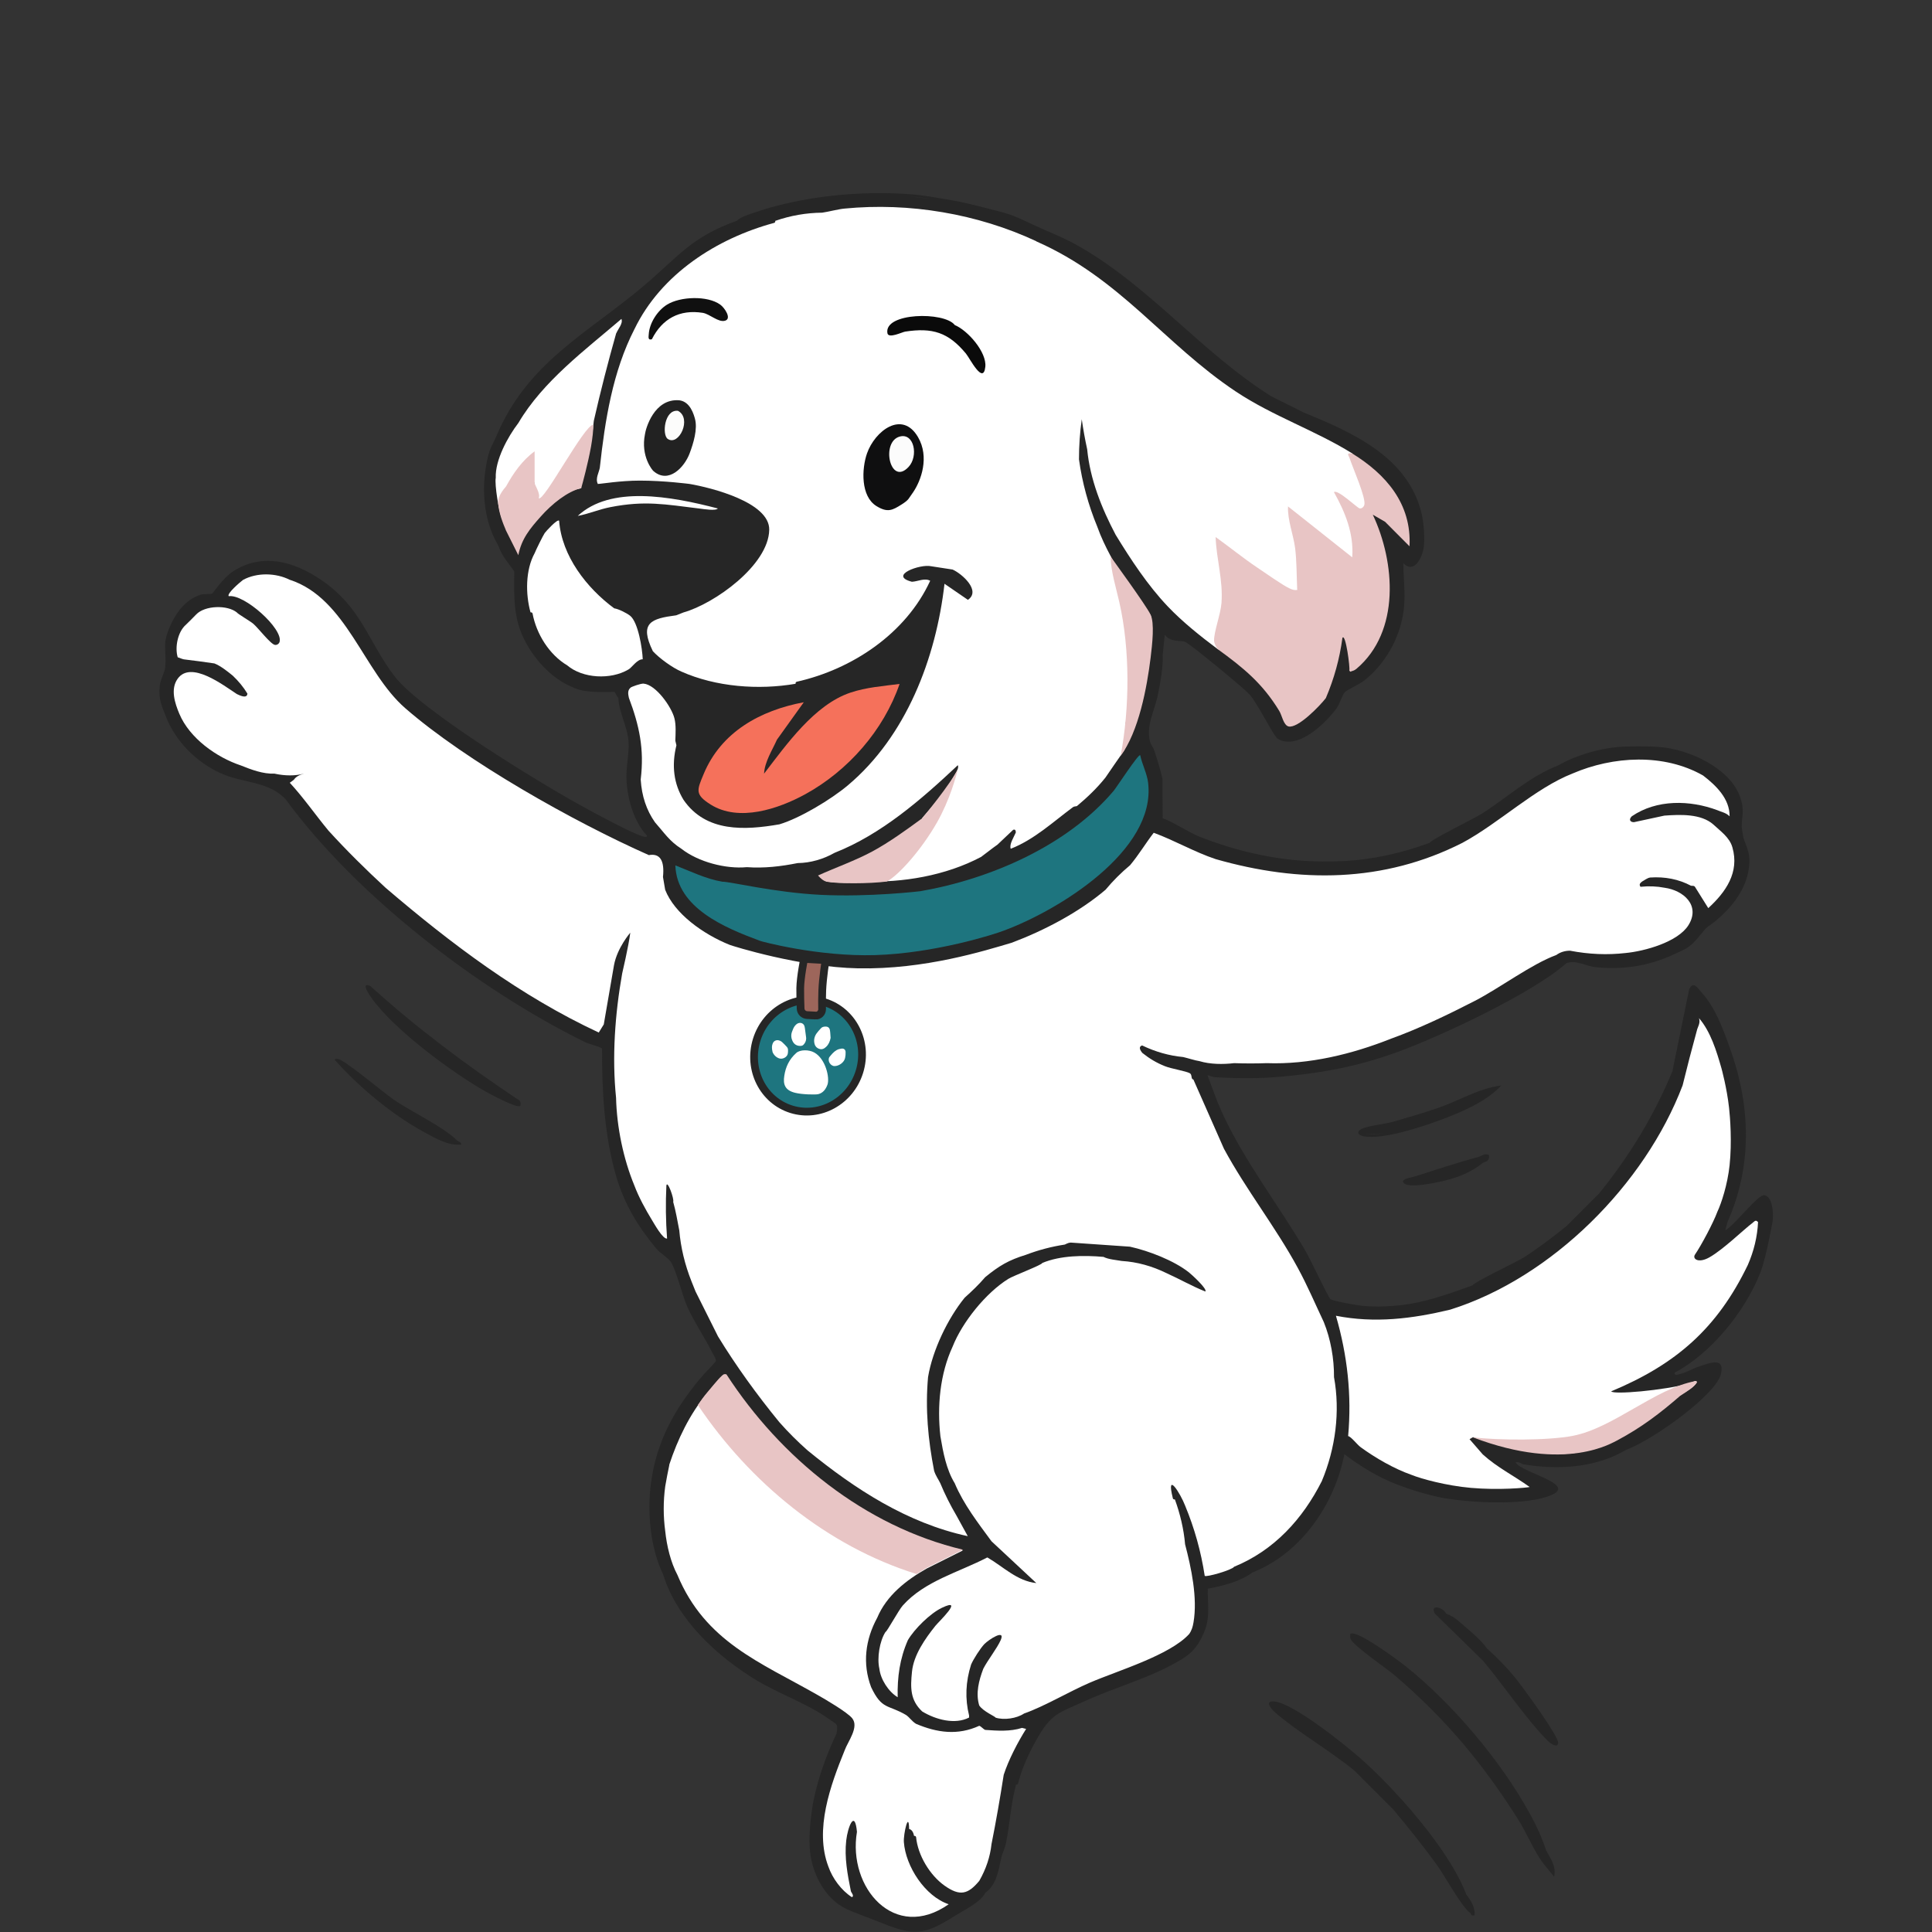 <?xml version="1.0" encoding="UTF-8"?>
<svg id="Layer_1" data-name="Layer 1" xmlns="http://www.w3.org/2000/svg" viewBox="0 0 250 250">
  <rect x="0" y="0" width="250" height="250" fill="#333333" stroke="none"/>
  <defs>
    <style>
      .cls-1 {
        fill: #f5715b;
      }

      .cls-2 {
        fill: #9d665b;
      }

      .cls-2, .cls-3 {
        stroke: #262626;
        stroke-miterlimit: 10;
      }

      .cls-4 {
        fill: #e8c5c5;
      }

      .cls-5 {
        fill: #fcfcfb;
      }

      .cls-3, .cls-6 {
        fill: #1e757f;
      }

      .cls-7 {
        fill: #fff;
      }

      .cls-8 {
        fill: #262626;
      }

      .cls-9 {
        fill: #101010;
      }

      .cls-10 {
        fill: #0a0a0a;
      }

      .cls-11 {
        fill: #fcfcfc;
      }

      .cls-12 {
        fill: #0f0f10;
      }

      .cls-13 {
        fill: #222;
      }
    </style>
  </defs>
  <g>
    <path class="cls-8" d="M181.32,232.81c-1.66-1.86-3.41-3.63-5.28-5.28-2.1-1.85-8.48-6.96-11.01-7.34-1.41-.21-.72.79-.05,1.38,2.9,2.54,7.09,4.93,10.27,7.54l5.01,5.01c1.95,2.31,3.86,4.71,5.64,7.15,1.08,1.48,3.19,5.45,4.38,6.3.08.06.02.41.53.26.08-.98-.45-1.9-1.05-2.64-1.58-4.18-5.45-9.06-8.44-12.4Z"/>
    <path class="cls-8" d="M192.4,213.29c-.74-1.01-1.68-1.84-2.64-2.64-.91-.77-1.47-1.42-2.64-1.85-.34-.8-2.16-1.31-1.45,0l6.2,6.07c2.69,3.17,5.62,7.61,8.44,10.42.19.19,1.21,1.03,1.32.26.11-.82-4.69-7.39-5.55-8.43-1.15-1.4-2.33-2.63-3.69-3.83Z"/>
    <path class="cls-8" d="M186.07,143.37c-1.87.64-3.84,1.22-5.75,1.77-1.08.31-3.32.54-4.09.92-.84.42-.46.88.34,1,2.53.37,7.3-1.2,9.76-2.11,2.67-.99,6.01-2.38,7.92-4.48-2.9.35-5.47,1.98-8.18,2.9ZM176.57,146.8c.81-.02,1.61-.07,2.42-.15-.79.12-1.6.19-2.42.15Z"/>
    <path class="cls-8" d="M191.34,149.7c-2.64.7-5.73,1.73-8.38,2.57-.32.1-1.61.25-1.38.72.44.93,4.64-.03,5.54-.26,1.77-.46,3.36-1.11,4.75-2.25.18-.15.96-.11.79-1.05-.57-.21-.96.17-1.32.26Z"/>
    <path class="cls-8" d="M228.15,154.7c-.66,0-3.2,3.15-4.46,4.2-.14.1-.28.21-.42.3.03-.37.2-.7.26-1.06,3.29-7.37,2.99-15.22.26-22.69-.9-2.48-1.86-5.14-3.69-7.12-.4-.43-.94-1.46-1.52-.34l-2.17,10.63c-2.43,5.83-5.54,10.94-9.5,15.83l-4.22,4.22c-1.76,1.4-3.66,2.87-5.56,4.07-.96.6-6.51,3.22-6.57,3.58-3.34,1.18-6.43,2.36-10.03,2.64-1.5.12-2.82.16-4.35,0-.65-.07-3.69-.59-4.03-.86-.27-.22-2.64-5.25-3.19-6.18-3.52-6.02-7.96-11.67-10.86-18.03-.7-1.53-1.25-3.17-1.85-4.75.18,0,.64.24,1.06.26,3.94.2,6.41.17,10.29-.26,4.66-.52,8.49-1.32,12.93-2.9,5.58-1.98,17.91-7.77,22.16-11.61,1.27-.45,2.54.4,3.83.53,3.51.34,6.73-.15,9.89-1.58,1.86-.84,2.27-.95,3.61-2.6,1.14-1.41.8-.83,2.07-1.89,1.86-1.55,3.56-3.65,4.09-6.07.54-2.48-.18-3.28-.58-4.62-.09-.45-.16-.9-.22-1.35-.05-1.36.46-2.13-.26-4.05-1.38-3.68-6.59-6.02-10.29-6.33-1.52-.13-4.02-.13-5.54,0-2.42.2-5.57,1.14-7.65,2.37-3.77,1.47-6.59,4.16-9.94,6.28-.98.62-6.62,3.37-6.68,3.74-3.75,1.35-7.34,2.18-11.35,2.37-1.33.06-2.89.06-4.22,0-4.82-.21-9.76-1.4-14.25-3.17-1.41-.56-3.49-1.97-4.75-2.37l-.03-5.12c-.27-1.22-.66-2.41-1.03-3.59-.13-.41-.44-.78-.53-1.06-.67-2.05.56-4.16.98-6.28.31-1.55.68-3.5.61-5.07l.27-2.64c.69,1.01,2.15.71,2.63.92.71.31,7.53,5.93,8.29,6.76,1.11,1.2,3.17,5.48,3.7,5.79,2.59,1.54,6.25-2.05,7.65-4,.39-.55.71-1.71,1.02-2.02.35-.35,1.92-1.04,2.55-1.54,2.69-2.15,4.53-5.39,5.04-8.82.28-1.86.08-3.67,0-5.54.05-.22-.04-.54,0-.79,1.43,1.44,2.47-.82,2.64-2.11.14-1.14,0-3.09-.26-4.22-1.71-7.44-9.04-10.63-15.3-13.19l-4.22-2.11c-9.16-5.8-15.8-14.33-25.07-19.52-1.44-.81-2.97-1.45-4.49-2.11-1.46-.64-3.53-1.73-5.01-2.11-2.44-.64-4.88-1.31-7.38-1.72-1.45-.24-3.04-.54-4.49-.65-6.66-.52-14.34.22-20.65,2.44-.66.23-1.53.51-2.05.99-5.88,2.11-7.48,4.55-11.89,8.3-7.41,6.3-15.18,9.92-19.25,19.67-.34.81-.72,1.32-.98,2.32-.98,3.79-.77,8.25,1.24,11.66.65,1.71,1.22,2.08,2.11,3.43-.02,2.3-.11,4.63.53,6.86.92,3.18,3.57,6.53,6.6,7.92.37.17.95.44,1.32.53,1.5.35,2.95.28,4.49.26.21.18.31.58.53.79-.01,1.59,1.22,3.86,1.32,5.68.09,1.63-.39,3.34-.26,5.14.16,2.38.98,5.25,2.64,6.99.04.2-.24.16-.4.13-1.13-.19-6.58-3.16-7.96-3.92-5.38-2.94-20.98-12.46-24.32-16.85-3.42-4.49-4.25-8.93-9.54-12.49-3.56-2.39-7.58-3.49-11.35-1.06-1.31.85-2.52,2.75-2.69,2.85-.3.17-1.03,0-1.54.18-1.77.6-2.92,2.01-3.68,3.57-1.43,2.92-.62,3.25-.87,5.9-.06.59-.64,1.49-.71,2.41-.14,1.74.24,2.39.79,3.82,1.23,3.22,3.92,5.94,7.12,7.39,2.92,1.32,6.27,1.01,8.44,3.43,9.11,12.43,24.88,24.57,38.69,31.36.56.27,1.91.56,2.21.83-.04,5.43.3,11.39,1.85,16.62,1.05,3.54,2.81,6.43,5.14,9.24.54.65,1.56,1.21,1.92,1.77.68,1.04,1.46,4.3,2.12,5.79.92,2.05,2.22,3.9,3.21,5.89.16.31.54.84.49,1.15-.67.79-1.41,1.48-2.07,2.28-3.35,4.02-5.62,8.16-6.33,13.46-.51,3.79-.1,8.43,1.58,11.87,1.75,5.78,6.99,10.61,12.06,13.67,2.91,1.76,6.6,3.03,9.29,4.96,1.21.87,1.27.56,1.08,1.95-1.41,2.9-2.69,6.57-3.17,9.76-.25,1.7-.44,3.84-.26,5.54.3,2.87,1.97,6.08,4.65,7.36,1.22.58,2.81,1.11,4.06,1.62,4.03,1.62,5.49,1.99,8.88,0,.29-.16.59-.34.89-.54,1.35-.86,3.57-1.88,4.22-3.17,1.53-1.07,1.7-3.11,2.11-4.75.08-.31.4-.98.53-1.58.52-2.51.63-5.16,1.32-7.65.13.01.21,0,.26-.14.46-1.86,1.32-3.74,2.24-5.41,2.06-3.71,2.85-3.63,6.56-5.32,3.54-1.61,7.63-2.76,11-4.57,1.89-1.01,2.97-1.64,3.95-3.57.09-.29.16-.59.24-.89-.06.3-.13.6-.24.89,1.08-2.13.86-3.45.79-5.8,0-.17.03-.38,0-.53,1.98-.38,4.16-.91,5.8-2.11,6.27-2.47,10.62-8.8,11.88-15.3,1.14.87,3.39,2.46,5.89,3.54,3.03,1.31,6.33,2.05,7.24,2.19,3.52.55,9.61.87,12.98-.19,4.85-1.52-3.12-3.04-3.96-4.48.42-.14.76.21,1.06.26,4.41.73,9.27.46,13.19-1.85,3.88-1.48,11.98-7.44,12.35-9.95.46-2.19-1.62-1.25-2.85-.87-.74.23-1.53.74-2.36.94-.27.06-.86.35-.8-.14,4.73-2.5,9.12-7.93,11.08-12.93.75-1.91,1.54-6.31,1.6-6.7.12-.86.03-3.34-1.2-3.34ZM21.43,84.03s0,.09,0,.14c0,0,0-.02,0-.03,0-.04,0-.07.01-.11ZM167.33,138.88c.69-.06,1.38-.16,2.06-.24-.66.09-1.34.18-2.06.24ZM120.58,25.77c-.95-.13-1.9-.24-2.85-.34.95.06,1.9.18,2.85.34ZM77.73,57.75c-.01.08-.03.17-.04.25.01-.08.03-.17.04-.25ZM66.83,70.2c-.29-1.03-.74-1.53-1.34-1.5.04-.56.06-1.56-.53-1.58-.21-.94-.23-1.94-.26-2.9-.04-.88.02-1.76,0-2.64.37-2.58,1.05-4.6,2.37-6.86l.93-.51c.7-1.83,10.78-11.8,11.48-11.4.11.06.18.17.25.3-1.57,3.99-2.06,7.25-2.9,11.35-.49,2.37-.87,4.77-1.32,7.12-.2.98-.64,1.59-1.32,1.85-1.18-.53-3.63,1.75-4.34,2.76l.11.67-.72.02c-.94,1.13-1.75,2.24-2.42,3.33ZM69.34,79.14c-.27-.41-.57-.36-.69.11-.42-2.6-.4-5.16.53-7.65.82.08,1.88-2.04,1.32-2.64.45.12.93-.07,1.43-.57.12,2.76,4.35,9.52,6.73,10.38.27.1.55.04.81-.05.63.47,2.02.98,2.35,1.48.58.87,1.02,3.94,1.35,5.12-.51-.96-2.28.52-1.85,1.32-2.45,1.21-5.63.84-7.92-.53l-.13-.71c-2.13-1.48-3.34-3.78-3.93-6.26ZM113.14,110.63c1.31-.72,5.45-3.12,5.97-4.15.09-.18.15-.38.2-.58,1.05-.71,5.47-6.11,5.18-6.55-.38-.58-.65-.85-1.28-.36-4.37,4.08-8.97,8.06-14.49,10.5l-.77.89c-1.45.57-3.21,1.01-4.75,1.32-.27-.18-.58-.36-.91-.36-1-.01-3.83.24-4.82.41-.33.06-.61.27-.86.48-3.19-.37-5.6-.58-8.44-2.37-.05-.62-.46-1.18-1.22-1.68-.67-1.07-1.4-1.65-2.21-1.75-.92-1.7-1.47-3.65-1.85-5.54.06-.63.09-1.23.11-1.83.12-1.18.28-2.36.13-3.56-.17-1.3-2.09-5.62-1.56-6.49l.51.33c2.87-1.21,5.28,3.69,4.78,6.14l.52.39c-.08,2.89-1.18,5.18,1.06,7.65,2.23,4.27,8.28,4.39,12.4,3.17l.6.36c12.72-4.66,19.53-17.51,21.23-30.54,1.21,1.25,4.15,2.59,3.64-.32-.17-.96-2.2-3.38-3.04-2.48-.06-.03-.15-.06-.25-.09-1.54-.58-4.34-.73-5.65.13-1.26.83-.85,1.6.62,1.54.27.47.78.56,1.52.26-3.12,6.49-9.81,10.57-16.67,12.25-.41.24-.35.59.11.69-4.62.48-10.46.26-14.78-1.58-.11-.63-.66-1.16-1.65-1.59-.73-.8-1.41-1.16-2.04-1.05-.29-.97-1-2.88-.14-3.7.51-.49,3.43-.4,4.1-1.31l.52.39c9.49-4.02,17.83-13.28,2.87-16.99-1.22-.53-2.09-.54-2.61-.03-.99-.17-3.51-.53-4.35-.53h-5.28c-.37,0-1.74.41-2.24.53.45-.45,1.02-1.86.26-2.11.78-4.44,1.38-8.99,2.7-13.3.54-1.59,1.13-3.14,1.79-4.64l.88-.56c3.62-6.65,10.32-10.71,17.45-12.74.4-.24.34-.58-.12-.69,2.03-.37,4.02-.76,6.07-1.06.28.78,2.84.25,2.9-.53,8.17-.57,17.31.93,24.8,4.22l.83.96c4.18,1.98,7.91,4.74,11.37,7.77,7.33,7,14.97,13.16,24.5,16.99,1.36.93,2.77,1.5,4.21,1.72l.25.78c3.5,2.24,6.4,5.59,6.61,9.91-.46-.59-4.52-4.7-4.59-2.32,2.72,6.11,3.4,14.64-2.33,19.24l-.21.63c-.03-1.33-.09-3.53-.73-4.68-.17-.3.01-.45-.59-.34-.16,2.89-.85,5.75-1.85,8.44l-.63-.06c-.5.67-3.39,3.53-4.1,3.21-.95-2.2-2.28-4.04-3.97-5.8-1.34-1.39-3.45-3.48-5.28-3.68l-.94-1.38c-4.68-3.4-8.29-7.82-11.25-12.77l-1.01-.63c-1.66-3.51-3.03-7.23-3.69-11.08-.29-1.69-.28-3.92-.52-5.68-.05-.4-.04-.81-.53-.92.13,2.59-.18,5.35,0,7.92.2,2.75.98,6.35,2.37,8.71-.43,1.3.61,3.27,1.61,4.04.61,1.18,1.3,2.29,2.08,3.35l-.22.57c1.01,1.07,1.95,2.21,2.8,3.4l.59-.02c-.12,1.69-.21,3.37-.26,5.01-.54,4.39-1.27,8.65-3.17,12.66-1.38.71-2.2,1.89-2.37,3.43l-3.69,3.69-.42-.45c-2.39,1.87-4.89,3.58-7.5,5.11.43-.59.43-1,0-1.23.11-.27.99-1.4.27-1.58-.43,1.32-1.94,1.99-2.64,3.16-.88-.36-2.18.65-2.11,1.58-4.78,2.17-10.06,3.02-15.3,3.17-1.58.04-3.17-.03-4.75,0-.32-.22-.46-.87-1.06-.79,2.35-.09,5.15-1.49,7.29-2.66ZM109.32,114.57c-.42.06-.81.06-1.17.02.39,0,.78-.01,1.17-.02ZM105.61,232.81c-.1.44-.2.88-.28,1.32.07-.43.17-.87.28-1.32Z"/>
    <path class="cls-8" d="M67.07,142.31c-6.71-4.48-13.19-9.31-19.17-14.74-1.33-.54-.01,1.31.22,1.63,2.93,4.08,10.32,9.55,14.73,12.05.64.36,4.1,2.22,4.48,1.85.07-.06.08-.74-.26-.79Z"/>
    <path class="cls-8" d="M197.94,234.66c-3.7-6.77-9.96-14.17-15.97-18.99-.87-.7-6.54-4.93-7.25-4.23,0,.21-.03.42.04.62.28.84,4.62,3.81,5.63,4.66,6.6,5.62,11.45,11.42,16.08,18.75,1.16,1.83,2.03,4.11,3.32,5.78.15.19.27.34.39.47l.93,1.12c.27-1.47-.47-2.3-1.05-3.43-.56-1.7-1.24-3.16-2.11-4.75ZM200.84,242.31s-.05-.04-.07-.06c.02,0,.04,0,.06,0,0,.02,0,.04.01.06Z"/>
    <path class="cls-8" d="M59.16,147.59c-1.84-1.83-5.89-3.69-8.26-5.33-1.31-.9-6.25-5.09-7.17-5.23-.15-.02-.43-.07-.4.13,3.17,3.54,7.4,7.09,11.61,9.37,1.46.79,3.03,1.73,4.75,1.58.02-.31-.38-.38-.53-.53Z"/>
    <g>
      <path class="cls-7" d="M37.52,75.03c7.33,2.41,9.52,11.92,14.92,16.61,7.92,6.9,21.87,14.73,31.52,19.01,1.44-.26,2.05.69,1.83,2.83l.28,1.65c1.21,3.1,4.9,5.74,8.34,7.13.4.16,9.13,2.89,16.58,3.04,8.69.18,16.46-2.29,19.93-3.31,4.22-1.59,8.7-3.94,12.14-6.86.97-1.17,2.03-2.22,3.17-3.17,1.12-1.34,2-2.82,3.06-4.2,2.71.99,5.28,2.5,8.02,3.41,10.84,3.1,21.71,3.08,31.93-2.11,4.75-2.56,9.4-7.07,14.25-8.97,5.22-2.25,11.8-2.64,16.89.26,1.66,1.28,3.45,2.99,3.43,5.28-.49-.49-1.06-.55-1.58-.79-3.56-1.33-7.85-1.42-11.08.79-.46.47-.15.76.28.76l3.94-.85c2.08-.15,4.74-.26,6.34,1.15.91.86,2.09,1.65,2.46,2.95.94,3.25-.86,5.8-3.12,7.87l-1.7-2.72c-.11-.24-.47-.14-.54-.18-1.59-.84-3.35-1.19-5.28-1.06-.39.06-.72.35-1.06.53-.24.2-.41.36-.19.67,1.08-.11,2.11-.07,3.09.12,2.47.33,4.7,2.29,3.12,4.84-1.36,2.19-5.69,3.38-8.14,3.61-2.36.27-4.75.17-7.19-.3-.64,0-1.26.18-1.78.56-3.18,1.16-7.31,4.27-10.55,5.94-3.4,1.75-7.23,3.59-10.82,4.88-5.05,2.01-10.63,3.37-16.09,3.17-1.36.05-2.86.05-4.22,0-1.44.17-3.1.16-4.49-.26-.56-.08-1.5-.39-2.11-.53-1.81-.17-3.58-.67-5.31-1.5-.4.13-.39.46.03.97.9.72,1.83,1.28,2.91,1.71.87.35,2.73.63,3.24.92.32.18.11.79.45.8,1.33,3,2.65,5.99,3.96,8.97,2.87,5.31,6.66,10.09,9.54,15.39,1.25,2.29,2.27,4.69,3.38,7.04.89,2.19,1.34,4.75,1.32,7.12.82,4.48.19,9.24-1.58,13.46-2.48,4.91-6.17,8.96-11.35,11.08-.24.41-3.63,1.39-3.8,1.17-.48-3.15-1.33-6.18-2.54-9.09-.6-1.56-2.5-4.61-1.58-.93.05.18.25.12.26.14.68,1.86,1.15,3.84,1.32,5.8.8,3.06,1.63,6.92,1.09,10.1-.09.55-.23,1.04-.56,1.51-2.53,2.77-9.24,4.74-12.84,6.29-2.7,1.16-5.9,3.08-8.53,4-.95.64-2.59.88-3.69.53.02-.13-1.6-.79-2.11-1.58-.48-1.59-.04-3.24.53-4.75.6-1.16,1.76-2.6,2.25-3.7.66-1.5-1.54-.08-2.12.52-.52.55-1.41,1.94-1.71,2.64-.71,2.23-.8,4.43-.26,6.6,0,.09,0,.18,0,.26-1.83.95-4.33.27-6.07-.79-1.56-1.47-1.53-3.06-1.32-5.14.22-2.18,1.7-4.27,3.03-5.94.4-.5,3.83-3.76.84-2.33-1.51.72-3.55,2.73-4.4,4.18-1.05,2.4-1.38,4.79-1.32,7.39-1.2-.72-2.22-2.33-2.37-3.69-.32-1.39.03-3.58.79-4.75.2-.04,1.68-2.8,2.24-3.43,2.83-3.18,7.29-4.31,10.94-6.22,2.06,1.19,3.85,3.06,6.34,3.32l-5.8-5.41c-1.74-2.37-3.61-4.78-4.76-7.51-1.09-1.78-1.5-4-1.85-6.07-.44-3.89-.06-8.07,1.58-11.61,1.26-3.18,4.3-6.95,7.2-8.76.67-.42,4.4-1.82,4.4-2.06,2.37-.99,5.37-1.01,7.92-.79.65.33,1.62.4,2.37.53,1.97.12,3.9.65,5.8,1.58,1.67.75,3.3,1.69,5.01,2.37.3-.32-1.81-2.23-2.13-2.48-1.94-1.53-5.21-2.79-7.63-3.32l-7.65-.53c-.44.03-.7.25-.79.26-1.71.26-3.38.7-5.01,1.32-2.24.69-3.46,1.41-5.28,2.9-.81.95-1.71,1.81-2.64,2.64-2.2,2.69-4.18,6.84-4.75,10.29-.37,4.14,0,8.1.79,12.14.22.66.53,1.05.79,1.58.6,1.45,1.31,2.86,2.11,4.22l1.45,2.64c-7.86-1.7-14.59-6.09-20.71-11.08-1.31-1.16-2.54-2.38-3.69-3.69-2.87-3.51-5.58-7.25-7.92-11.08l-2.9-5.8c-.16-.39-.39-.95-.53-1.32-.86-2.17-1.39-4.37-1.58-6.6-.24-1.22-.45-2.5-.79-3.69.17-.34-.78-2.94-.88-2.09-.11,2.28-.08,4.56.09,6.84-.55.1-1.65-1.9-1.96-2.4-.83-1.36-1.71-2.97-2.27-4.46-1.43-3.46-2.28-7.58-2.37-11.35-.54-5.29-.14-10.84.79-16.09,0-.01.84-3.56,1.05-5.28,0,0-1.7,1.96-2.11,4.22-.43,2.55-.87,5.1-1.32,7.65l-.65,1.05c-10.17-4.74-19.1-11.48-27.58-18.73-2.56-2.36-5.04-4.81-7.39-7.39-1.69-2.04-3.21-4.25-5.01-6.2l.53-.39c.24-.37.68-.63,1.32-.79-1.17.3-2.44.3-3.83,0-1.47.06-2.98-.51-4.35-1.06-3.16-1.05-6.64-3.53-7.96-6.68-.58-1.38-1.18-3.2-.22-4.54,1.72-2.41,5.92.85,7.66,1.98.88.44,1.33.43,1.37-.05-.52-.86-1.16-1.63-1.9-2.33-.67-.55-1.58-1.27-2.37-1.58-1.3-.19-2.61-.37-3.96-.53-.27-.05-.69-.26-.79-.26-.4-1.3.01-3.32,1.06-4.22.43-.42.9-.88,1.32-1.32,1.12-1.19,4.06-1.27,5.28-.26.03.13,1.75,1.14,2.11,1.45.64.54,2.26,2.67,2.81,2.74.29.04.53-.16.6-.39.49-1.68-4.57-6.22-6.58-5.91-.3-.33,1.51-1.85,1.85-2.11,1.83-.99,4.29-.91,6.07,0Z"/>
      <path class="cls-7" d="M134.09,31.23c10.91,4.8,16.52,13.23,25.82,19.43,4.79,3.19,10.26,5.02,15.07,8.01l-.11.28c1.41,2.21,4.4,10.41-1.06,5.88.69,1.23,2.26,5.88,1.7,7-.27.54-.45.57-1.01.59l-7.16-5.68c.79,3.23,1.07,6.5.86,9.81l-.68.32c-3.36-1.67-6.56-3.71-9.6-6.11.84,4.15.93,7.89-.29,11.88.65,1.21.62,1.66-.07,1.35-2.23-1.67-4.54-3.51-6.47-5.54-2.6-2.74-4.78-6.07-6.72-9.24-1.82-3.44-3.32-7.2-3.69-11.08-.28-1.27-.51-2.56-.7-3.88-.24,1.69-.36,3.42-.36,5.2.42,3,1.21,5.9,2.37,8.71.98,2.74,2.35,4.84,3.69,7.39-.48.49-.83.19-1.13-.33,2.07,5.89,1.97,12.43,1.09,18.6,1.55-4.46,2.41-9.1,2.57-13.91l.64-.4c.43.91-.12,3.8-.26,5.01,0,4.33-1.17,8.8-3.17,12.66-.8,1.14-1.6,2.3-2.37,3.43-1.09,1.37-2.35,2.57-3.69,3.69-.07.05-.34.02-.51.14-2.59,1.92-5.02,4.2-8.06,5.39-.22-.57.4-1.49.66-2.11-.01-.27-.09-.44-.35-.34l-2.03,1.92c-.76.53-1.37,1.04-2.11,1.58-4.59,2.44-10.19,3.37-15.3,3.17-1.57.21-3.18.26-4.75,0-.3-.34-.3-.65.14-.76,5.87.73,9.7-2.1,12.83-7.04-.23,0-.42-.13-.56-.38,1.45-1.69,2.96-3.36,4.05-5.31.2-.36.79-1.17.57-1.54-4.69,4.41-9.89,8.95-15.96,11.34-1.39.8-3.11,1.31-4.75,1.32-2.2.44-4.34.69-6.6.53-2.7.26-6.27-.67-8.44-2.37-1.58-1-2.24-2.09-3.43-3.43-1.11-1.57-1.72-3.41-1.85-5.54.48-3.93-.18-6.98-1.53-10.57-.1-.47-.2-.96.21-1.31.07-.11,1.34-.56,1.69-.53,1.61.14,3.63,3.04,3.99,4.48.23.88.15,1.99.12,2.91l.14.59c-.65,2.63-.34,4.99.92,7.06,2.91,4.23,7.93,3.94,12.4,3.17,2.66-.79,6.68-3.22,8.83-5.02,7.58-6.35,11.44-16.47,12.54-26.11l3.03,2.08c1.72-1.17-.75-3.37-1.98-3.92l-2.79-.43c-1.38-.32-5.59,1.2-2.48,2.01.76-.03,1.65-.53,2.37-.13-3.14,6.83-10.09,11.46-17.28,13.07-.13.05-.15.13-.14.26-4.79.83-10.32.41-14.78-1.58-1.15-.49-2.85-1.72-3.69-2.64-1.78-3.67-.26-4.21,3.03-4.64l.93-.37c4.02-1.13,11.01-6.12,11.1-10.69.07-3.56-7.48-5.45-10.31-5.94,0,0-3.3-.43-6.42-.43-2.57,0-5.02.43-5.45.43-.35-.7.15-1.47.26-2.11.66-6.08,1.66-12.45,4.49-17.94,3.43-7.09,10.63-11.72,18.07-13.73.13-.05.15-.13.14-.26,1.98-.69,4-1.04,6.07-1.06.84-.12,2.14-.47,2.9-.53,8.35-.82,17.2.67,24.8,4.22Z"/>
      <path class="cls-7" d="M86.6,189.54c1.08-3.29,2.65-6.56,4.88-9.24.4-.48,1.48-1.79,1.84-2.11.23-.2.29-.34.66-.25,7,10.8,17.9,19.68,30.61,22.69l-4.66,2.33c-2.65,1.49-5.22,3.5-6.42,6.38-1.54,2.83-1.93,5.93-.79,8.97,1.4,2.95,2.15,2.23,4.47,3.58.46.27.78.83,1.34,1.17,2.73,1.16,5.4,1.53,8.18.26.21.03.57.48.79.53,1.58.11,3.21.23,4.75-.26l.53.13c-1.09,1.73-2.27,4-2.9,5.94-.47,3.02-.99,6.01-1.58,8.97-.18,1.65-.71,3.23-1.58,4.75-1.47,1.77-2.52,2.01-4.47.64-1.92-1.35-3.49-3.95-3.71-6.31-.05-.13-.13-.15-.26-.14-.1-.52-.31-.82-.64-.9-.04-2.42-.75.62-.68,1.69.23,3.15,2.73,7.02,5.8,8.05-6.99,4.91-13.09-2.15-11.87-9.37-.28-2.99-1.2-.59-1.39,1.13-.25,2.18.17,4.4.6,6.53,0,.13.51.65.13.79-1.36-.87-2.51-2.43-3.04-3.96-1.82-4.78.27-10.52,2.11-15.04.4-1.13,1.9-3,.97-4.15-.63-.78-3.48-2.45-4.49-3.02-7.4-4.22-14.52-6.87-18.12-15.52-.87-1.63-1.38-3.75-1.58-5.67-.26-1.92-.26-3.88,0-5.8.16-.91.33-1.84.53-2.77Z"/>
      <path class="cls-7" d="M222.22,156.82c-.53,1.43-2.04,4.27-2.9,5.54-.34.53.43,1.15,1.86.35,1.8-1.01,4.48-3.63,5.54-4.42.32-.24.45-.51.77-.15-.09,1.88-.53,3.73-1.32,5.54-3.97,8.23-9.3,12.86-17.68,16.36.22.44,6.68-.09,10.29-1.06.13,0,.65-.51.79-.13-.49.82-1.52,1.21-2.11,1.72-1.01-.12-2.04.11-3.1.69l-6.51,3.54c-3.23,1.75-6.95,1.99-10.56,1.94,3.27.72,6.64.25,9.82-.64.63-.04.89.22.59.79-3.76,1.76-8.26,1.5-12.14.26-1.66-.27-3.31-.66-4.95-1.18l-.45.26,1.71,1.97c1.93,1.74,3.99,2.72,6.07,4.22-.47.1-3.99.43-7.6.11-3.19-.28-6.44-1.17-7.71-1.69-2.23-.78-4.67-2.19-6.57-3.58-.45-.33-1.22-1.36-1.61-1.43.48-5.32-.1-10.47-1.58-15.57,5.05.99,9.85.39,14.78-.79,13.17-4.13,25.21-16.21,30.08-29.02.58-2.38,1.2-4.75,1.85-7.12.08-.41.5-.95.27-1.58,1.49,1.71,2.27,4.25,2.9,6.46.03.1.71,2.59.99,5.13.14,1.26.39,4.42.07,7.44-.27,2.52-1.06,4.92-1.59,6.04Z"/>
      <path class="cls-7" d="M70.5,68.96c.14-.2,1.62-1.84,1.85-1.58.34,4.57,3.57,8.71,7.13,11.34.51.06,1.59.59,2.06.96,1.05.85,1.58,4.28,1.63,5.63-.75-.01-1.44,1.12-1.85,1.32-2.3,1.36-5.91,1.17-7.92-.53-2.34-1.4-3.99-4.06-4.49-6.72-.05-.13-.13-.15-.26-.14-.66-2.36-.66-5.5.53-7.65.16-.42,1.09-2.3,1.32-2.64Z"/>
      <path class="cls-7" d="M79.74,43.1c-1.06,3.75-2.03,7.53-2.9,11.35-.24,2.39-.64,4.81-1.32,7.12-.08.42-.43.94-.3,1.55-.09.16-.79.18-1.02.3-1.02.26-.6-.91.35-.92l.71-5.46c-1.54,2.58-3.13,5.11-4.78,7.62-.99.95-1.96-1.53-1.29-2.16-.97-.52-.67-3.2,0-4.09l-.35.95c-1.23,1.36-2.36,2.77-3.39,4.24.34,1.67.55,3.32.64,4.96l-.59.15c.03-.55-.44-1.19-.53-1.58-.4-.78-.99-4.44-.82-5.3-.09-2.28,1.54-5.29,2.93-7.1,3.16-5.38,8.66-9.46,13.33-13.46.24.59-.44,1.29-.66,1.85Z"/>
    </g>
    <path class="cls-6" d="M148.57,101.31c-.14-1.21-.78-2.4-1.03-3.59-.23-.18-3.05,4.15-3.43,4.61-6,7.11-15.98,11.42-25.01,12.99,0,0-6.58.79-12.94.47-5.94-.3-11.66-1.71-12.7-1.7-2.13-.36-4.08-1.34-6.07-2.11.19,5.53,6.47,8.1,10.95,9.76.03.05,7.49,2.07,14.89,1.85,7.76-.23,15.51-2.71,16.64-3.16,7.06-2.6,19.72-10.33,18.7-19.1Z"/>
    <path class="cls-1" d="M116.41,88.49c-2.06,6-6.67,11.25-12.22,14.29-3.48,1.9-8.58,3.62-12.23,1.33-2.08-1.31-1.77-1.87-.92-3.92,2.27-5.49,7.36-8.27,12.97-9.32l-3.47,4.84c-.61,1.36-1.6,2.89-1.67,4.4,2.89-3.76,6.51-8.91,11.16-10.48,2.08-.7,4.23-.85,6.39-1.13Z"/>
    <g>
      <path class="cls-10" d="M123.54,42.05c-1.35-1.75-9.17-1.62-8.71,1.06.13.75,1.9-.14,2.3-.2,3.52-.54,5.58.09,7.86,2.84.5.6,2.25,4.13,2.51,1.71.2-1.87-2.25-4.7-3.96-5.4Z"/>
      <path class="cls-12" d="M118.79,56.56c-2.05-3.52-5.58-.8-6.6,2.11-.7,2.01-.83,5.56,1.23,6.82,1.43.88,2.06.54,3.26-.22.99-.63.86-.74,1.47-1.56,1.04-1.52,2.15-4.56.64-7.15Z"/>
      <path class="cls-9" d="M93.19,39.41c-1.65-1.18-5.15-1.05-6.86,0-1.23.75-2.29,2.37-2.38,3.83-.02.35-.14.82.4.66,1.34-2.66,3.59-3.89,6.58-3.42.93.15,2.01,1.27,2.89,1.02.91-.26-.07-1.7-.63-2.09Z"/>
      <path class="cls-13" d="M89.92,54.16c-.14-.48-.58-2.17-2-2.36-3.31-.29-4.38,3.74-4.46,4.38-.58,2.87.97,4.68,1.1,4.78,1.95,1.69,4-.48,4.68-2.3.49-1.31,1.06-3.16.68-4.5Z"/>
      <path class="cls-11" d="M116.43,56.49c1.87-.51,2.44,2.54,1.14,3.93-2.38,2.56-3.64-3.26-1.14-3.93Z"/>
      <path class="cls-5" d="M86.41,56.8c-.77-.51-.45-3.85,1.32-3.64,1.84.97.13,4.61-1.32,3.64Z"/>
    </g>
    <ellipse class="cls-3" cx="104.57" cy="136.63" rx="7.25" ry="6.96" transform="translate(-56.89 196.08) rotate(-72.79)"/>
    <path class="cls-2" d="M105.52,131.41l-1.1-.06c-.45-.03-.8-.39-.82-.83-.03-.72-.06-1.8-.05-2.65.02-1.42.5-3.79.5-3.79l2.78.16s-.36,2.24-.43,3.93c-.04.91-.03,1.79-.02,2.42,0,.48-.39.86-.87.83Z"/>
    <g>
      <path class="cls-7" d="M101.49,139.2c.17-1.13.62-2.12,1.55-2.95.49-.44,1.63-.45,2.34-.05,1.44.81,2.02,3.25,1.69,4.17-.33.92-.9,1.15-1.23,1.22s-2.01.05-2.94-.18c-1.3-.31-1.6-1.07-1.41-2.21Z"/>
      <g>
        <path class="cls-7" d="M99.96,136.07c-.09-.35-.12-.75.07-1.13.13-.25.41-.38.69-.33.2.04.38.13.52.27.2.18.39.38.57.58.12.13.17.29.16.47,0,.15,0,.31-.04.46-.11.41-.63.69-1.05.58-.39-.1-.78-.45-.93-.89Z"/>
        <path class="cls-7" d="M104.32,134.35c0,.36-.14.63-.37.86-.11.11-.27.13-.41.13-.41,0-.74-.18-.94-.54-.23-.43-.28-.87-.1-1.33.1-.26.19-.53.38-.75.14-.16.3-.31.53-.35.32-.05.59.11.69.42.02.08.04.16.05.24.05.38.1.75.15,1.13,0,.07.01.15.02.2Z"/>
        <path class="cls-7" d="M107.48,134.31c-.09.45-.25.84-.58,1.15-.24.23-.52.38-.86.27-.37-.11-.59-.38-.66-.75-.09-.45.02-.88.28-1.25.16-.23.36-.44.55-.65.14-.17.33-.23.55-.24.35-.02.57.12.63.46.06.33.06.67.09,1Z"/>
        <path class="cls-7" d="M107.31,136.8c-.26.49.16,1.15.68,1.15.58,0,1.23-.47,1.36-1.03.06-.26.08-.53.07-.8-.02-.31-.23-.47-.54-.43-.22.03-.44.09-.63.2-.4.23-.68.59-.93.9Z"/>
      </g>
    </g>
    <g>
      <g>
        <path class="cls-4" d="M174.99,58.67c-.87-.09-.48.22-.32.71.38,1.16,2.14,5.11,1.87,5.97-.08.25-.34.5-.62.43-.31-.07-2.82-2.5-3.31-2.1,1.46,2.59,2.59,5.39,2.37,8.44l-8.31-6.59c-.08,1.76.69,3.62.92,5.41.21,1.68.19,3.7.27,5.4-.37.06-.66-.05-.99-.2-.94-.43-3.15-2.02-4.17-2.69-1.81-1.21-3.62-2.69-5.4-3.96.11,2.94.98,5.56.76,8.54-.11,1.44-.98,3.72-.96,4.84,0,.5.47,1.13.47,1.13,3.33,2.41,5.81,4.44,7.97,8,.35.57.54,1.83,1.19,2,1.22.3,4.1-2.71,4.83-3.66,1.07-2.5,1.79-5.1,2.15-7.8.41-.68,1.02,3.96.89,4.23l.13.15c.29-.13.47-.1.8-.38,5.7-4.83,5.01-13.79,2.11-19.94l1.59.92,3.16,3.17c.29-5.53-3.07-9.32-7.39-12Z"/>
        <path class="cls-4" d="M69.71,64.47c.26-.62-.53-1.7-.53-1.98v-4.09c-1.61,1.18-2.75,2.82-3.7,4.55-.04.08-1.11,1.12-1.02,2.19.11,1.28.6,2.54,1.03,3.54l1.58,3.16c.42-2.15,1.54-3.47,2.91-5.01,1.44-1.62,3.42-3.22,5.23-3.67.21-.74.87-3.18,1.27-5.38.19-1.07.32-2.28.29-2.82-1.15-.02-6.5,10.2-7.06,9.49Z"/>
        <path class="cls-4" d="M143.7,72.01c.07,2.01.69,3.93,1.13,5.87,1.42,6.19,1.35,13.74.18,19.93,2.35-3.17,3.4-8.82,3.88-12.71.21-1.73.53-4.52-.02-5.59-.54-1.15-5.17-7.5-5.17-7.5Z"/>
        <path class="cls-4" d="M219.4,178.71c-5.25.96-10.59,6.05-15.85,7.08-3.28.64-9.64.58-12.94.21,12.12,4.61,18.13.6,18.67.38,3.19-1.71,5.5-3.48,8.18-5.8.95-.59,1.85-1.17,2.13-1.72-.01-.1-.08-.14-.2-.15Z"/>
        <path class="cls-4" d="M119.31,105.9c-2.04,1.49-4.19,3.06-6.42,4.27-2.27,1.22-4.7,2.06-7.04,3.12.38.43.73.7,1.06.79,1.41.29,5.52.29,7.85-.01,1.59-.86,4.53-4.2,6.49-7.65,1.66-2.92,2.48-6,2.71-6.94-.85,1.84-4.58,6.37-4.65,6.42Z"/>
      </g>
      <path class="cls-4" d="M118.59,203.69c.45-.29.9-.57,1.36-.83l4.66-2.33c-12.71-3.01-23.61-11.89-30.61-22.69-.37-.09-.43.05-.66.25-.37.32-1.44,1.64-1.84,2.11-.43.51-.82,1.05-1.2,1.61,6.7,9.96,16.66,18.24,28.3,21.87Z"/>
    </g>
  </g>
  <path class="cls-7" d="M92.89,65.79c-.24.35-1.85.08-2.35.02-4.51-.55-7.07-1.06-11.54-.19-1.5.29-2.76.86-4.24,1.14,4.24-3.95,11.97-2.57,18.14-.96Z"/>
</svg>